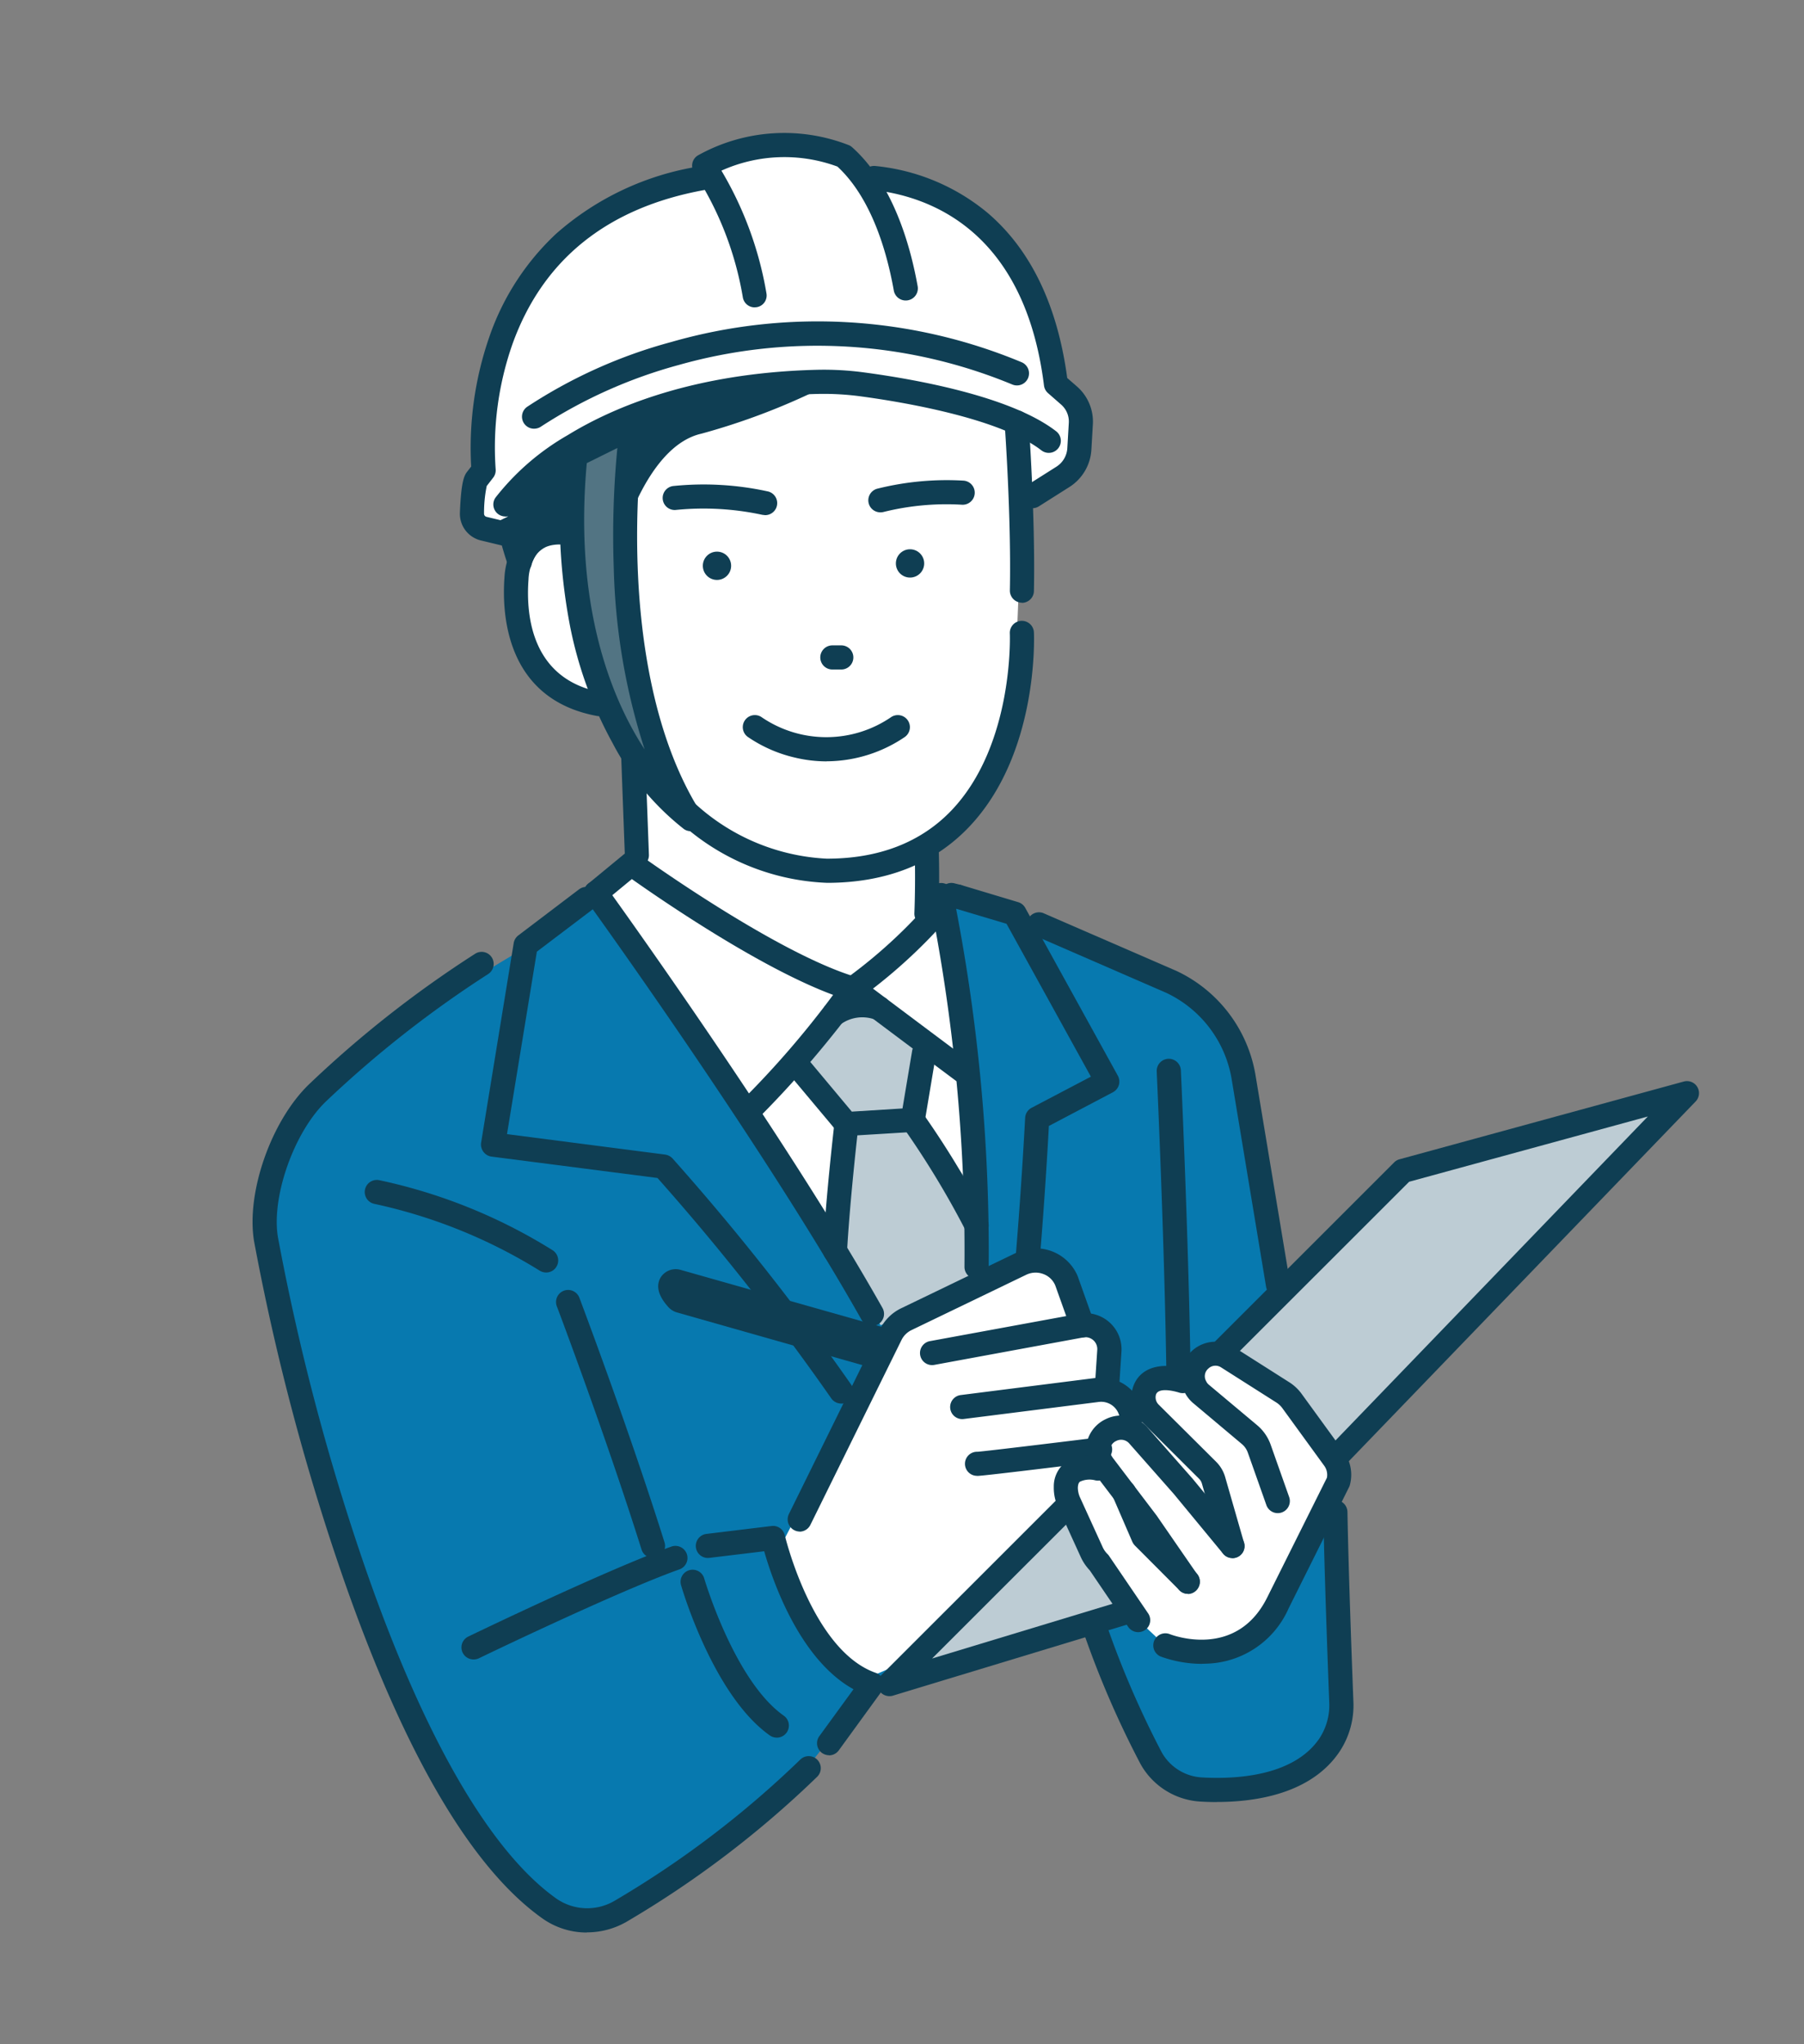 <svg xmlns="http://www.w3.org/2000/svg" xmlns:xlink="http://www.w3.org/1999/xlink" width="150" height="170" viewBox="0 0 150 170">
  <rect x="0" y="0" width="150" height="170" fill="#808080" stroke="none"/>
  <defs>
    <clipPath id="clip-path">
      <rect id="長方形_23432" data-name="長方形 23432" width="150" height="170" transform="translate(405 5193)" fill="#fff" stroke="#707070" stroke-width="1"/>
    </clipPath>
  </defs>
  <g id="img08" transform="translate(-405 -5193)" clip-path="url(#clip-path)">
    <g id="レイヤー_1" data-name="レイヤー 1" transform="translate(424.994 5197.063)">
      <g id="グループ_2417" data-name="グループ 2417" transform="translate(1.005 7.001)">
        <g id="グループ_2415" data-name="グループ 2415" transform="translate(0 5.931)">
          <path id="パス_2927" data-name="パス 2927" d="M32,74.534,12,86.527S.356,93.466,1.22,103.171l7.021,27.591,8.347,19.3s7.565,14.915,15.59,9.285l13.541-10.388,5.219-6.6,18.3-10.281.93,4.239,5.383,11.96s12.5,6.923,15.212-5.523l-.543-17.426-5.828-23.9L81.7,87.111l-9-5.951L55.868,75.472,40.319,69.34l-8.305,5.21Z" transform="translate(-0.212 -18.195)" fill="#0779af"/>
          <path id="パス_2928" data-name="パス 2928" d="M35.637,29.007l-7.746,8.248s-3.63,9.976,5.729,13.45l2.8,3.227.346,9.334L32.558,66.9l8.84,9.968,15.648,25.476,7.721-3.194-2.4-31.7L60.9,65.678l-.033-2.832A19.353,19.353,0,0,0,68.324,46.12l.239-5.943L68.8,26.521s-2.552-9.8-13.277-8.133L35.629,29Z" transform="translate(-4.815 -9.15)" fill="#fff"/>
          <path id="パス_2929" data-name="パス 2929" d="M58.99,97.517l-4.7-4.371,4.7-5.836,2.124.477L65.7,91.944l-1.054,4.741,5.112,6.816-.239,7.186-7.672,3.893-4.033-6.569Z" transform="translate(-9.606 -21.373)" fill="#bdccd4"/>
          <path id="パス_2930" data-name="パス 2930" d="M77.7,124.725l-34.835-9.878a1.48,1.48,0,0,0-1.7.659c-.3.543-.329,1.35.683,2.453a1.543,1.543,0,0,0,.683.42l34.6,9.836.568-3.49Z" transform="translate(-7.253 -26.234)" fill="#0f3e53"/>
          <path id="パス_2931" data-name="パス 2931" d="M53.01,138.324l9.268-17.788,12.479-5.976,2.823.757.486,4.075,2.387,1.194-.436,4.033,2.4,2.05-1.161,3.646L63.48,147.452,60.1,148.918s-7.054-6.692-7.087-10.6Z" transform="translate(-9.38 -26.193)" fill="#fff"/>
          <path id="パス_2932" data-name="パス 2932" d="M55.228,71.068a19.239,19.239,0,0,1-12.66-5.449,1,1,0,1,1,1.424-1.408A17.473,17.473,0,0,0,55.228,69.06c4.33,0,7.812-1.35,10.355-4,5.21-5.449,4.873-14.635,4.865-14.734a1,1,0,0,1,.963-1.045h.041a1.006,1.006,0,0,1,1,.963c.016.412.379,10.149-5.424,16.208-2.93,3.062-6.906,4.618-11.8,4.618Z" transform="translate(-7.482 -14.647)" fill="#0f3e53"/>
          <path id="パス_2933" data-name="パス 2933" d="M33.31,55.289a.769.769,0,0,1-.189-.016c-7.581-1.416-7.894-8.5-7.68-11.491a6.2,6.2,0,0,1,2.091-4.338c2.823-2.338,5.968-.066,7.235,1.457a1.008,1.008,0,0,1-1.547,1.292c-.1-.123-2.428-2.84-4.412-1.194a4.161,4.161,0,0,0-1.366,2.939c-.222,3.037.272,8.289,6.042,9.367a1.005,1.005,0,0,1-.189,1.992Z" transform="translate(-4.497 -12.73)" fill="#0f3e53"/>
          <circle id="楕円形_86" data-name="楕円形 86" cx="1.177" cy="1.177" r="1.177" transform="translate(37.44 28.879)" fill="#0f3e53"/>
          <circle id="楕円形_87" data-name="楕円形 87" cx="1.177" cy="1.177" r="1.177" transform="translate(53.318 30.832) rotate(-80.75)" fill="#0f3e53"/>
          <path id="パス_2934" data-name="パス 2934" d="M63.254,37.741A1,1,0,0,1,63,35.765a23.842,23.842,0,0,1,7.153-.659,1,1,0,1,1-.189,2,21.662,21.662,0,0,0-6.462.6.906.906,0,0,1-.255.033Z" transform="translate(-11.014 -12.13)" fill="#0f3e53"/>
          <path id="パス_2935" data-name="パス 2935" d="M49.892,38.039a1.022,1.022,0,0,1-.222-.025,23.154,23.154,0,0,0-7.1-.4,1,1,0,1,1-.272-1.984,24.949,24.949,0,0,1,7.828.436,1,1,0,0,1-.222,1.984Z" transform="translate(-7.332 -12.206)" fill="#0f3e53"/>
          <path id="パス_2936" data-name="パス 2936" d="M59.1,53.768h-.741a1,1,0,1,1,0-2.008H59.1a1,1,0,0,1,0,2.008Z" transform="translate(-10.148 -15.086)" fill="#0f3e53"/>
          <path id="パス_2937" data-name="パス 2937" d="M56.51,62.652a11.348,11.348,0,0,1-2.642-.313,11.513,11.513,0,0,1-3.935-1.729A1,1,0,0,1,51.127,59a9.536,9.536,0,0,0,10.742-.033,1,1,0,0,1,1.1,1.679,11.646,11.646,0,0,1-6.47,2Z" transform="translate(-8.765 -16.331)" fill="#0f3e53"/>
          <g id="グループ_2413" data-name="グループ 2413" transform="translate(19.653)">
            <path id="パス_2938" data-name="パス 2938" d="M57.605,18.169a55.068,55.068,0,0,1-16.068,7.359c-5.367,1.21-7.6,10.256-7.6,10.256s-5.959-3.144-7.285,1.391c0,0-5.235-13.8,3.49-21.113,0,0,7.951-8.355,18.183-6.42a3.421,3.421,0,0,0,1.7-.107C52.889,8.6,62.511,6.168,67.746,14.07c0,0,5.235,6.8,1.161,14.808,0,0-.905-11-9.647-11.269a2.491,2.491,0,0,0-1.655.543Z" transform="translate(-24.096 -7.424)" fill="#0f3e53"/>
            <path id="パス_2939" data-name="パス 2939" d="M26.44,37.962a1,1,0,0,1-.938-.65,29.164,29.164,0,0,1-1.589-8.124c-.3-6.017,1.547-10.882,5.334-14.084A25.81,25.81,0,0,1,34.7,11.029,20.017,20.017,0,0,1,48.3,8.427a2.463,2.463,0,0,0,1.2-.074c3-.988,13.22-3.556,18.85,4.914a15.84,15.84,0,0,1,2.255,4.7A14.873,14.873,0,0,1,69.6,29.121a1,1,0,0,1-1.893-.379,17.136,17.136,0,0,0-1.473-5.235c-1.58-3.293-4-5.013-7.2-5.12a1.431,1.431,0,0,0-.988.321h0a55.745,55.745,0,0,1-16.487,7.565c-4.7,1.054-6.816,9.433-6.84,9.515a1,1,0,0,1-.568.675,1.031,1.031,0,0,1-.881-.025c-.79-.42-3.177-1.366-4.642-.741a2.188,2.188,0,0,0-1.21,1.523,1.012,1.012,0,0,1-.922.724h-.041ZM45.026,10.14c-8.174,0-14.306,6.33-14.372,6.4-.025.025-.058.049-.082.074-3.35,2.807-4.922,6.988-4.659,12.429a28.189,28.189,0,0,0,.848,5.507,3.938,3.938,0,0,1,1.078-.683c1.786-.757,3.951-.181,5.243.321.831-2.609,3.276-8.791,8.017-9.853a54.042,54.042,0,0,0,15.656-7.161h0a3.488,3.488,0,0,1,2.321-.774c3.976.123,7.079,2.3,8.98,6.313a17.494,17.494,0,0,1,.9,2.313,13.868,13.868,0,0,0-2.214-10.544c-.016-.016-.025-.041-.041-.058C61.86,7.11,52.8,9.407,50.138,10.28a4.438,4.438,0,0,1-2.206.14,15.382,15.382,0,0,0-2.9-.272Zm12.355,7.8Z" transform="translate(-23.881 -7.206)" fill="#0f3e53"/>
          </g>
          <path id="パス_2940" data-name="パス 2940" d="M38.54,71.734a1.011,1.011,0,0,1-1-.963c-.165-4.42-.346-9.334-.346-9.334a1,1,0,0,1,2-.074s.181,4.914.346,9.334a1,1,0,0,1-.963,1.037h-.041Z" transform="translate(-6.582 -16.614)" fill="#0f3e53"/>
          <path id="パス_2941" data-name="パス 2941" d="M67.864,78.513h-.041a1,1,0,0,1-.963-1.045c.107-2.79.025-5.186.025-5.21a1,1,0,0,1,.971-1.037h.033a1.007,1.007,0,0,1,1,.971c0,.1.082,2.494-.025,5.359A1.006,1.006,0,0,1,67.864,78.513Z" transform="translate(-11.829 -18.528)" fill="#0f3e53"/>
          <path id="パス_2942" data-name="パス 2942" d="M57.431,112.559a.986.986,0,0,1-.873-.51c-8.256-14.644-22.751-34.7-22.9-34.9a1,1,0,1,1,1.622-1.177c.148.206,14.709,20.348,23.023,35.1a1.006,1.006,0,0,1-.379,1.366.988.988,0,0,1-.494.132Z" transform="translate(-5.924 -19.295)" fill="#0f3e53"/>
          <path id="パス_2943" data-name="パス 2943" d="M72.291,108.7h-.016a1.008,1.008,0,0,1-.988-1.021,148.673,148.673,0,0,0-2.922-30.695,1,1,0,0,1,1.959-.428A151.373,151.373,0,0,1,73.3,107.724a1,1,0,0,1-1,.988Z" transform="translate(-12.091 -19.332)" fill="#0f3e53"/>
          <path id="パス_2944" data-name="パス 2944" d="M53.033,119.128a1.02,1.02,0,0,1-.831-.436,199.3,199.3,0,0,0-14.446-18.323l-13.8-1.778a1.009,1.009,0,0,1-.675-.4,1.019,1.019,0,0,1-.189-.766L25.8,80.836a1.012,1.012,0,0,1,.387-.642l5.046-3.828a1,1,0,0,1,1.218,1.6l-4.725,3.581L25.244,96.722l13.145,1.7a1.049,1.049,0,0,1,.617.321,202.876,202.876,0,0,1,14.858,18.817,1.006,1.006,0,0,1-.263,1.4,1.022,1.022,0,0,1-.568.173Z" transform="translate(-4.086 -19.402)" fill="#0f3e53"/>
          <path id="パス_2945" data-name="パス 2945" d="M76.817,108.187h-.082a1,1,0,0,1-.914-1.087c.527-6.272.8-11.713.807-11.771a1,1,0,0,1,.535-.84L82.094,91.9,75.08,79.188l-4.354-1.3a1.005,1.005,0,1,1,.576-1.926l4.741,1.424a1.006,1.006,0,0,1,.593.477l7.7,13.96a1.017,1.017,0,0,1,.082.774,1,1,0,0,1-.494.6L78.6,96c-.082,1.564-.346,6.141-.774,11.269a1,1,0,0,1-1,.922Z" transform="translate(-12.387 -19.359)" fill="#0f3e53"/>
          <path id="パス_2946" data-name="パス 2946" d="M38.727,139.171a1,1,0,0,1-.955-.7c-2.93-9.334-7-20.126-7.046-20.233a1,1,0,0,1,1.877-.708c.041.107,4.132,10.948,7.079,20.34a1.009,1.009,0,0,1-.659,1.259.945.945,0,0,1-.3.049Z" transform="translate(-5.427 -26.603)" fill="#0f3e53"/>
          <path id="パス_2947" data-name="パス 2947" d="M99.1,110.7a1,1,0,0,1-.988-.84L95.252,92.608a9.7,9.7,0,0,0-5.474-7.2L78.83,80.647a1,1,0,0,1,.8-1.836L90.585,83.57a.041.041,0,0,1,.025.008,11.7,11.7,0,0,1,6.626,8.7l2.865,17.253a1,1,0,0,1-.823,1.152,1.237,1.237,0,0,1-.165.016Z" transform="translate(-13.84 -19.855)" fill="#0f3e53"/>
          <path id="パス_2948" data-name="パス 2948" d="M93.134,130.044H93.11a1.014,1.014,0,0,1-.98-1.029c.3-10.874-.782-34.2-.79-34.432a1.005,1.005,0,1,1,2.008-.1c.008.239,1.095,23.632.8,34.588a1.009,1.009,0,0,1-1,.98Z" transform="translate(-16.159 -22.473)" fill="#0f3e53"/>
          <path id="パス_2949" data-name="パス 2949" d="M27.815,164.277A6.374,6.374,0,0,1,24.1,163.1c-5.918-4.206-11.5-13.755-16.578-28.365A194.442,194.442,0,0,1,.133,106.8c-.675-4.025,1.408-10,4.552-13.047A91.352,91.352,0,0,1,18.522,82.877a1,1,0,1,1,1.062,1.7,91.186,91.186,0,0,0-13.5,10.61c-2.642,2.56-4.527,7.927-3.968,11.269a192.644,192.644,0,0,0,7.3,27.608c4.873,14.01,10.355,23.484,15.845,27.386a4.487,4.487,0,0,0,4.815.206,81.409,81.409,0,0,0,15.483-11.771,1,1,0,1,1,1.383,1.449A83.542,83.542,0,0,1,31.074,163.4a6.6,6.6,0,0,1-3.26.864Z" transform="translate(-0.005 -20.562)" fill="#0f3e53"/>
          <path id="パス_2950" data-name="パス 2950" d="M22.134,152.181a1,1,0,0,1-.436-1.91c.469-.23,11.565-5.581,16.866-7.474a1,1,0,0,1,.675,1.893c-5.194,1.852-16.553,7.334-16.668,7.392a1.022,1.022,0,0,1-.436.1Z" transform="translate(-3.742 -31.176)" fill="#0f3e53"/>
          <path id="パス_2951" data-name="パス 2951" d="M51.241,159.109a1,1,0,0,1-.576-.181c-4.675-3.3-7.277-12.125-7.384-12.5a1,1,0,1,1,1.926-.56c.033.107,2.519,8.528,6.618,11.417a1.007,1.007,0,0,1-.584,1.827Z" transform="translate(-7.652 -31.602)" fill="#0f3e53"/>
          <g id="グループ_2414" data-name="グループ 2414" transform="translate(51.948 72.915)">
            <path id="パス_2952" data-name="パス 2952" d="M64.34,146.141l42.688-42.68L130.652,97,91.117,138.017Z" transform="translate(-63.332 -96.003)" fill="#bdccd4"/>
            <path id="パス_2953" data-name="パス 2953" d="M64.123,146.931a1.022,1.022,0,0,1-.864-.486,1.008,1.008,0,0,1,.148-1.226l42.688-42.68a.97.97,0,0,1,.444-.255l23.624-6.462a1,1,0,0,1,.988,1.663L91.616,138.5a.963.963,0,0,1-.428.263L64.412,146.89a.9.9,0,0,1-.288.041Zm43.215-42.778L67.671,143.8l22.694-6.881,36.819-38.193Z" transform="translate(-63.116 -95.788)" fill="#0f3e53"/>
          </g>
          <path id="パス_2954" data-name="パス 2954" d="M47.24,95.089a1,1,0,0,1-.683-1.737,77.27,77.27,0,0,0,7.639-8.84c-6.091-2.255-14.38-7.968-16.734-9.631l-2.354,1.943a1.006,1.006,0,0,1-1.276-1.556l2.955-2.436a1.013,1.013,0,0,1,1.226-.041c.115.082,11.442,8.264,18.109,10.24a1.005,1.005,0,0,1,.527,1.556,86.114,86.114,0,0,1-8.733,10.24.972.972,0,0,1-.675.263Z" transform="translate(-5.923 -18.772)" fill="#0f3e53"/>
          <path id="パス_2955" data-name="パス 2955" d="M69.563,92.388a1.029,1.029,0,0,1-.6-.2c-3.622-2.7-9.079-6.8-9.129-6.84a1,1,0,0,1,.008-1.613,41.666,41.666,0,0,0,7.984-7.573,1,1,0,0,1,1.045-.37l.51.132a1.011,1.011,0,0,1,.733,1.218,1,1,0,0,1-1.095.749,44.087,44.087,0,0,1-6.914,6.659c1.778,1.333,5.408,4.058,8.058,6.034a1,1,0,0,1-.6,1.811Z" transform="translate(-10.516 -19.331)" fill="#0f3e53"/>
          <path id="パス_2956" data-name="パス 2956" d="M59.092,89.526l-.667-.757-.675-.749a5.039,5.039,0,0,1,4.881-.823,1,1,0,0,1-.65,1.9,3.061,3.061,0,0,0-2.9.42Z" transform="translate(-10.218 -21.301)" fill="#0f3e53"/>
          <path id="パス_2957" data-name="パス 2957" d="M58.974,99.637a.988.988,0,0,1-.766-.362L54.43,94.764a1,1,0,0,1,1.539-1.292L59.418,97.6l4.214-.263.8-4.782a1,1,0,1,1,1.976.329l-.93,5.564a1.008,1.008,0,0,1-.93.84l-5.515.337h-.066Z" transform="translate(-9.59 -22.152)" fill="#0f3e53"/>
          <path id="パス_2958" data-name="パス 2958" d="M71.793,109.266a1.018,1.018,0,0,1-.905-.56,73.08,73.08,0,0,0-5.227-8.626A1,1,0,0,1,67.3,98.919a74.681,74.681,0,0,1,5.392,8.915,1,1,0,0,1-.461,1.342,1.058,1.058,0,0,1-.444.1Z" transform="translate(-11.585 -23.352)" fill="#0f3e53"/>
          <path id="パス_2959" data-name="パス 2959" d="M58.634,111.437h-.058a1,1,0,0,1-.947-1.062c.263-4.675.947-10.528.955-10.586a1,1,0,1,1,1.992.23c0,.058-.683,5.852-.947,10.47a1,1,0,0,1-1,.947Z" transform="translate(-10.197 -23.423)" fill="#0f3e53"/>
          <path id="パス_2960" data-name="パス 2960" d="M88.184,145.615l2.239,2.1s9.219,2.609,11.713-9.005l3.4-5.285-4-5.91-7.2-3.424-4.98,1.63-1.177,3.375-3,.766-.691,2.749-1.251,1.284L82.2,135l2.288,5.441,3.7,5.169Z" transform="translate(-14.543 -27.879)" fill="#fff"/>
          <path id="パス_2961" data-name="パス 2961" d="M26.42,113.466a1.049,1.049,0,0,1-.552-.165,43.312,43.312,0,0,0-13.713-5.54,1.006,1.006,0,1,1,.379-1.976,44.758,44.758,0,0,1,14.438,5.836,1.007,1.007,0,0,1,.288,1.391.988.988,0,0,1-.84.453Z" transform="translate(-2.01 -24.638)" fill="#0f3e53"/>
          <path id="パス_2962" data-name="パス 2962" d="M55.868,159.792a1.054,1.054,0,0,1-.593-.189,1,1,0,0,1-.222-1.4l2.84-3.9c-4.494-2.478-6.741-9.071-7.425-11.475l-4.56.551a1,1,0,1,1-.247-1.992l5.424-.659a1,1,0,0,1,1.095.766c.025.1,2.3,9.606,7.573,11.45a1,1,0,0,1,.626.65.981.981,0,0,1-.148.889l-3.564,4.906a1,1,0,0,1-.815.412Z" transform="translate(-7.925 -30.82)" fill="#0f3e53"/>
          <path id="パス_2963" data-name="パス 2963" d="M55.064,136.228a.98.98,0,0,1-.444-.107,1.013,1.013,0,0,1-.461-1.342L61.74,119.4a3.813,3.813,0,0,1,1.753-1.737l9.557-4.61a3.778,3.778,0,0,1,5.128,1.943c0,.016.016.033.016.049l1.317,3.7a1,1,0,0,1-1.893.675l-1.309-3.663a1.71,1.71,0,0,0-1-.947,1.8,1.8,0,0,0-1.4.058l-9.557,4.61a1.794,1.794,0,0,0-.823.815l-7.581,15.384a1.009,1.009,0,0,1-.905.56Z" transform="translate(-9.566 -25.859)" fill="#0f3e53"/>
          <path id="パス_2964" data-name="パス 2964" d="M83,125.87h-.066A1.006,1.006,0,0,1,82,124.8l.165-2.519a.981.981,0,0,0-.3-.782,1,1,0,0,0-.774-.272l-12.479,2.3a1,1,0,1,1-.362-1.976l12.512-2.3a.265.265,0,0,0,.066-.008,3.007,3.007,0,0,1,3.35,3.177l-.165,2.519a1,1,0,0,1-1,.938Z" transform="translate(-11.929 -27.016)" fill="#0f3e53"/>
          <path id="パス_2965" data-name="パス 2965" d="M85.566,129.9a1,1,0,0,1-.971-.749l-.058-.239a1.56,1.56,0,0,0-1.7-1.152L71.6,129.18a1,1,0,0,1-.247-1.992l11.236-1.424a3.581,3.581,0,0,1,3.9,2.642l.058.239a1.006,1.006,0,0,1-.716,1.226.906.906,0,0,1-.255.033Z" transform="translate(-12.468 -28.17)" fill="#0f3e53"/>
          <path id="パス_2966" data-name="パス 2966" d="M72.991,134.972h-.049a1,1,0,0,1,.074-2h0c.568-.033,6.462-.749,10.075-1.194a1,1,0,0,1,.247,1.992c-9.038,1.111-10.133,1.21-10.355,1.21Zm.041-2.008h0Z" transform="translate(-12.742 -29.237)" fill="#0f3e53"/>
          <path id="パス_2967" data-name="パス 2967" d="M97.177,140.529a1,1,0,0,1-.963-.724l-1.572-5.474a.889.889,0,0,0-.222-.379L89.645,129.2a2.838,2.838,0,0,1-.7-2.963c.659-1.8,2.766-1.967,4.445-1.366a1,1,0,1,1-.675,1.893c-.033-.008-1.63-.519-1.885.165a.845.845,0,0,0,.23.856l4.774,4.75a2.932,2.932,0,0,1,.741,1.251l1.572,5.474a1,1,0,0,1-.691,1.243,1.1,1.1,0,0,1-.28.041Z" transform="translate(-15.707 -27.961)" fill="#0f3e53"/>
          <path id="パス_2968" data-name="パス 2968" d="M92.669,144.395a.974.974,0,0,1-.823-.436l-3.342-4.84-3.688-4.848a2.886,2.886,0,0,1-.551-1.169c0-.033-.016-.066-.016-.1a2.847,2.847,0,0,1,1.58-3.128,2.9,2.9,0,0,1,3.482.691L93,134.756l.025.025,4.124,5a1.005,1.005,0,0,1-1.548,1.284l-4.116-4.988L87.8,131.9a.892.892,0,0,0-1.095-.214.848.848,0,0,0-.486.947v.058a1.2,1.2,0,0,0,.181.354v.008l3.7,4.873s.016.025.025.041l3.358,4.865a1.014,1.014,0,0,1-.255,1.4.97.97,0,0,1-.568.181Z" transform="translate(-14.896 -28.848)" fill="#0f3e53"/>
          <path id="パス_2969" data-name="パス 2969" d="M87.961,148.3a1.02,1.02,0,0,1-.831-.436l-3.2-4.708a4.062,4.062,0,0,1-.749-1.111l-1.869-4.1a3.856,3.856,0,0,1-.37-1.729,2.527,2.527,0,0,1,.955-2.025,3.868,3.868,0,0,1,2.947-.477,1.005,1.005,0,0,1-.453,1.959,1.863,1.863,0,0,0-1.276.115c-.041.033-.156.123-.173.486a2.026,2.026,0,0,0,.189.84l1.869,4.1a1.888,1.888,0,0,0,.42.6.946.946,0,0,1,.115.14l3.251,4.782a1,1,0,0,1-.263,1.391,1.016,1.016,0,0,1-.56.173Z" transform="translate(-14.32 -29.563)" fill="#0f3e53"/>
          <path id="パス_2970" data-name="パス 2970" d="M93.135,145.553a.984.984,0,0,1-.708-.3l-3.7-3.712a1.172,1.172,0,0,1-.214-.313l-1.605-3.712a1,1,0,1,1,1.836-.8l1.531,3.531,3.556,3.572a1,1,0,0,1-.708,1.712Z" transform="translate(-15.361 -30.006)" fill="#0f3e53"/>
          <path id="パス_2971" data-name="パス 2971" d="M95.045,148.9a10.137,10.137,0,0,1-3.441-.609,1.005,1.005,0,0,1,.741-1.868c.23.091,5.54,2.115,8.108-3.029l4.972-9.968a1.278,1.278,0,0,0-.214-.988l-3.5-4.815a1.858,1.858,0,0,0-.469-.444l-4.61-2.93a.852.852,0,0,0-1.07.1.83.83,0,0,0-.181,1.037c.008.025.025.041.033.066a.806.806,0,0,0,.189.23l4.025,3.375a3.745,3.745,0,0,1,1.119,1.613l1.539,4.354a1,1,0,0,1-1.893.675l-1.539-4.354a1.668,1.668,0,0,0-.519-.741l-4.025-3.383a2.827,2.827,0,0,1-.65-.79.9.9,0,0,0-.049-.091,2.88,2.88,0,0,1,4.091-3.778l4.61,2.93a3.731,3.731,0,0,1,1.012.955l3.5,4.815a3.247,3.247,0,0,1,.51,2.766.755.755,0,0,1-.074.189l-5.021,10.075a7.683,7.683,0,0,1-6.659,4.585c-.189.008-.37.016-.551.016Z" transform="translate(-16.094 -27.528)" fill="#0f3e53"/>
          <path id="パス_2972" data-name="パス 2972" d="M95,163.224c-.494,0-.955-.016-1.366-.041a6.1,6.1,0,0,1-4.98-3.12,79.075,79.075,0,0,1-4.848-11.269,1.007,1.007,0,1,1,1.91-.642,78.144,78.144,0,0,0,4.692,10.923,4.092,4.092,0,0,0,3.342,2.1c2.725.156,7.622-.058,9.779-3.251a5.011,5.011,0,0,0,.815-2.98c-.123-3.177-.412-11.088-.494-15.812a1,1,0,1,1,2.008-.033c.082,4.7.37,12.594.494,15.763a6.963,6.963,0,0,1-1.161,4.182c-2.354,3.49-6.955,4.173-10.19,4.173Z" transform="translate(-14.818 -30.358)" fill="#0f3e53"/>
        </g>
        <path id="パス_2973" data-name="パス 2973" d="M25.025,32.157,22.86,33.219l-1.21-3.268,1.4-1.663S21.856,8.936,39.767,4l1.976-.477.51-.98s7.54-2.856,11.532.387l2.6,1.185S68.215,4.689,70.6,20.929l2.107,1.7v5.013l-4.025,2.008s-.181-3.844-3.095-5.82c-3.926-2.659-11.582-3.589-18.907-2.906,0,0-15.994,3.564-21.648,11.228Z" transform="translate(-3.834 -0.244)" fill="#fff"/>
        <path id="パス_2974" data-name="パス 2974" d="M77.42,44.013H77.4a1.008,1.008,0,0,1-.988-1.021c.123-6.182-.428-13.82-.436-13.9a1,1,0,0,1,2-.14c0,.074.56,7.812.436,14.084a1,1,0,0,1-1,.988Z" transform="translate(-13.442 -4.956)" fill="#0f3e53"/>
        <path id="パス_2975" data-name="パス 2975" d="M25.255,35.055a1.238,1.238,0,0,1-.239-.025l-2.329-.56a2.283,2.283,0,0,1-1.737-2.3c.1-2.552.346-3.07.584-3.391l.354-.453a28.158,28.158,0,0,1,1.506-10.775,21.134,21.134,0,0,1,5.548-8.577A23.519,23.519,0,0,1,40.894,3.357a1,1,0,0,1,.362,1.976C33.19,6.805,27.831,11.127,25.312,18.165a26.009,26.009,0,0,0-1.391,10.363,1,1,0,0,1-.206.724l-.535.691a10.993,10.993,0,0,0-.222,2.3.267.267,0,0,0,.2.263l2.329.56a1.007,1.007,0,0,1,.741,1.21.993.993,0,0,1-.971.766Z" transform="translate(-3.709 -0.591)" fill="#0f3e53"/>
        <path id="パス_2976" data-name="パス 2976" d="M75.745,31.785a.989.989,0,0,1-.848-.469,1,1,0,0,1,.313-1.383l2.527-1.6a1.961,1.961,0,0,0,.905-1.531l.123-2.107a1.868,1.868,0,0,0-.626-1.515l-1.1-.963a1.006,1.006,0,0,1-.337-.634C75.086,8.605,67.086,5.823,62.468,5.321a1,1,0,0,1,.214-1.992,17.22,17.22,0,0,1,9.326,3.893c3.581,3.054,5.811,7.672,6.626,13.738l.815.708a3.885,3.885,0,0,1,1.317,3.144l-.123,2.107a3.949,3.949,0,0,1-1.836,3.111l-2.527,1.6a.985.985,0,0,1-.535.156Z" transform="translate(-10.895 -0.588)" fill="#0f3e53"/>
        <g id="グループ_2416" data-name="グループ 2416" transform="translate(25.553 23.454)">
          <path id="パス_2977" data-name="パス 2977" d="M37.259,29.718s-3.021,20.159,4.9,32.6c0,0-11.845-8.141-9.6-30.275l4.7-2.329Z" transform="translate(-31.266 -28.709)" fill="#527483"/>
          <path id="パス_2978" data-name="パス 2978" d="M41.94,63.1a1.022,1.022,0,0,1-.568-.173,22.071,22.071,0,0,1-5.951-7.178A33.7,33.7,0,0,1,31.906,46.1a47.663,47.663,0,0,1-.568-14.372,1.01,1.01,0,0,1,.552-.8l4.7-2.329a1.008,1.008,0,0,1,1.44,1.054,71.177,71.177,0,0,0-.51,11.491c.214,5.877,1.3,14.2,5.26,20.422a1,1,0,0,1-.148,1.259.983.983,0,0,1-.7.28ZM33.289,32.483c-.988,10.791,1.523,18.01,3.828,22.183.321.584.65,1.128.98,1.63a53.151,53.151,0,0,1-2.568-15.121,76.178,76.178,0,0,1,.3-9.943l-2.543,1.259Z" transform="translate(-31.049 -28.494)" fill="#0f3e53"/>
        </g>
        <path id="パス_2979" data-name="パス 2979" d="M25.334,36.117a1.022,1.022,0,0,1-.568-.173,1,1,0,0,1-.263-1.391,20.661,20.661,0,0,1,6.025-5.21c3.811-2.338,10.495-5.169,20.685-5.424a25.029,25.029,0,0,1,4.033.23c4.33.584,12.149,2,15.878,4.881A1,1,0,1,1,69.9,30.619c-3.482-2.692-11.6-4.025-14.923-4.478a22.941,22.941,0,0,0-3.712-.214c-9.664.239-15.977,2.889-19.574,5.062a19.17,19.17,0,0,0-5.531,4.7,1.02,1.02,0,0,1-.831.436Z" transform="translate(-4.307 -4.23)" fill="#0f3e53"/>
        <path id="パス_2980" data-name="パス 2980" d="M49.612,14.5a1,1,0,0,1-.988-.848A27.344,27.344,0,0,0,44.591,3.293a1,1,0,0,1-.156-.807.981.981,0,0,1,.5-.65,14.731,14.731,0,0,1,12.536-.815,1,1,0,0,1,.247.165c3.325,2.98,4.8,7.943,5.449,11.582a1.008,1.008,0,0,1-1.984.354C60.6,9.837,59.308,5.4,56.493,2.791a12.74,12.74,0,0,0-9.647.337,29.611,29.611,0,0,1,3.745,10.215.984.984,0,0,1-1,1.152Z" transform="translate(-7.859 -0.001)" fill="#0f3e53"/>
        <path id="パス_2981" data-name="パス 2981" d="M28.235,27.953a1,1,0,0,1-.584-1.819,41.307,41.307,0,0,1,11.993-5.392,44.052,44.052,0,0,1,29.114,1.679A1,1,0,0,1,68,24.281a42.357,42.357,0,0,0-27.731-1.63,40.368,40.368,0,0,0-11.442,5.112,1.029,1.029,0,0,1-.584.189Z" transform="translate(-4.821 -3.366)" fill="#0f3e53"/>
      </g>
    </g>
  </g>
</svg>
